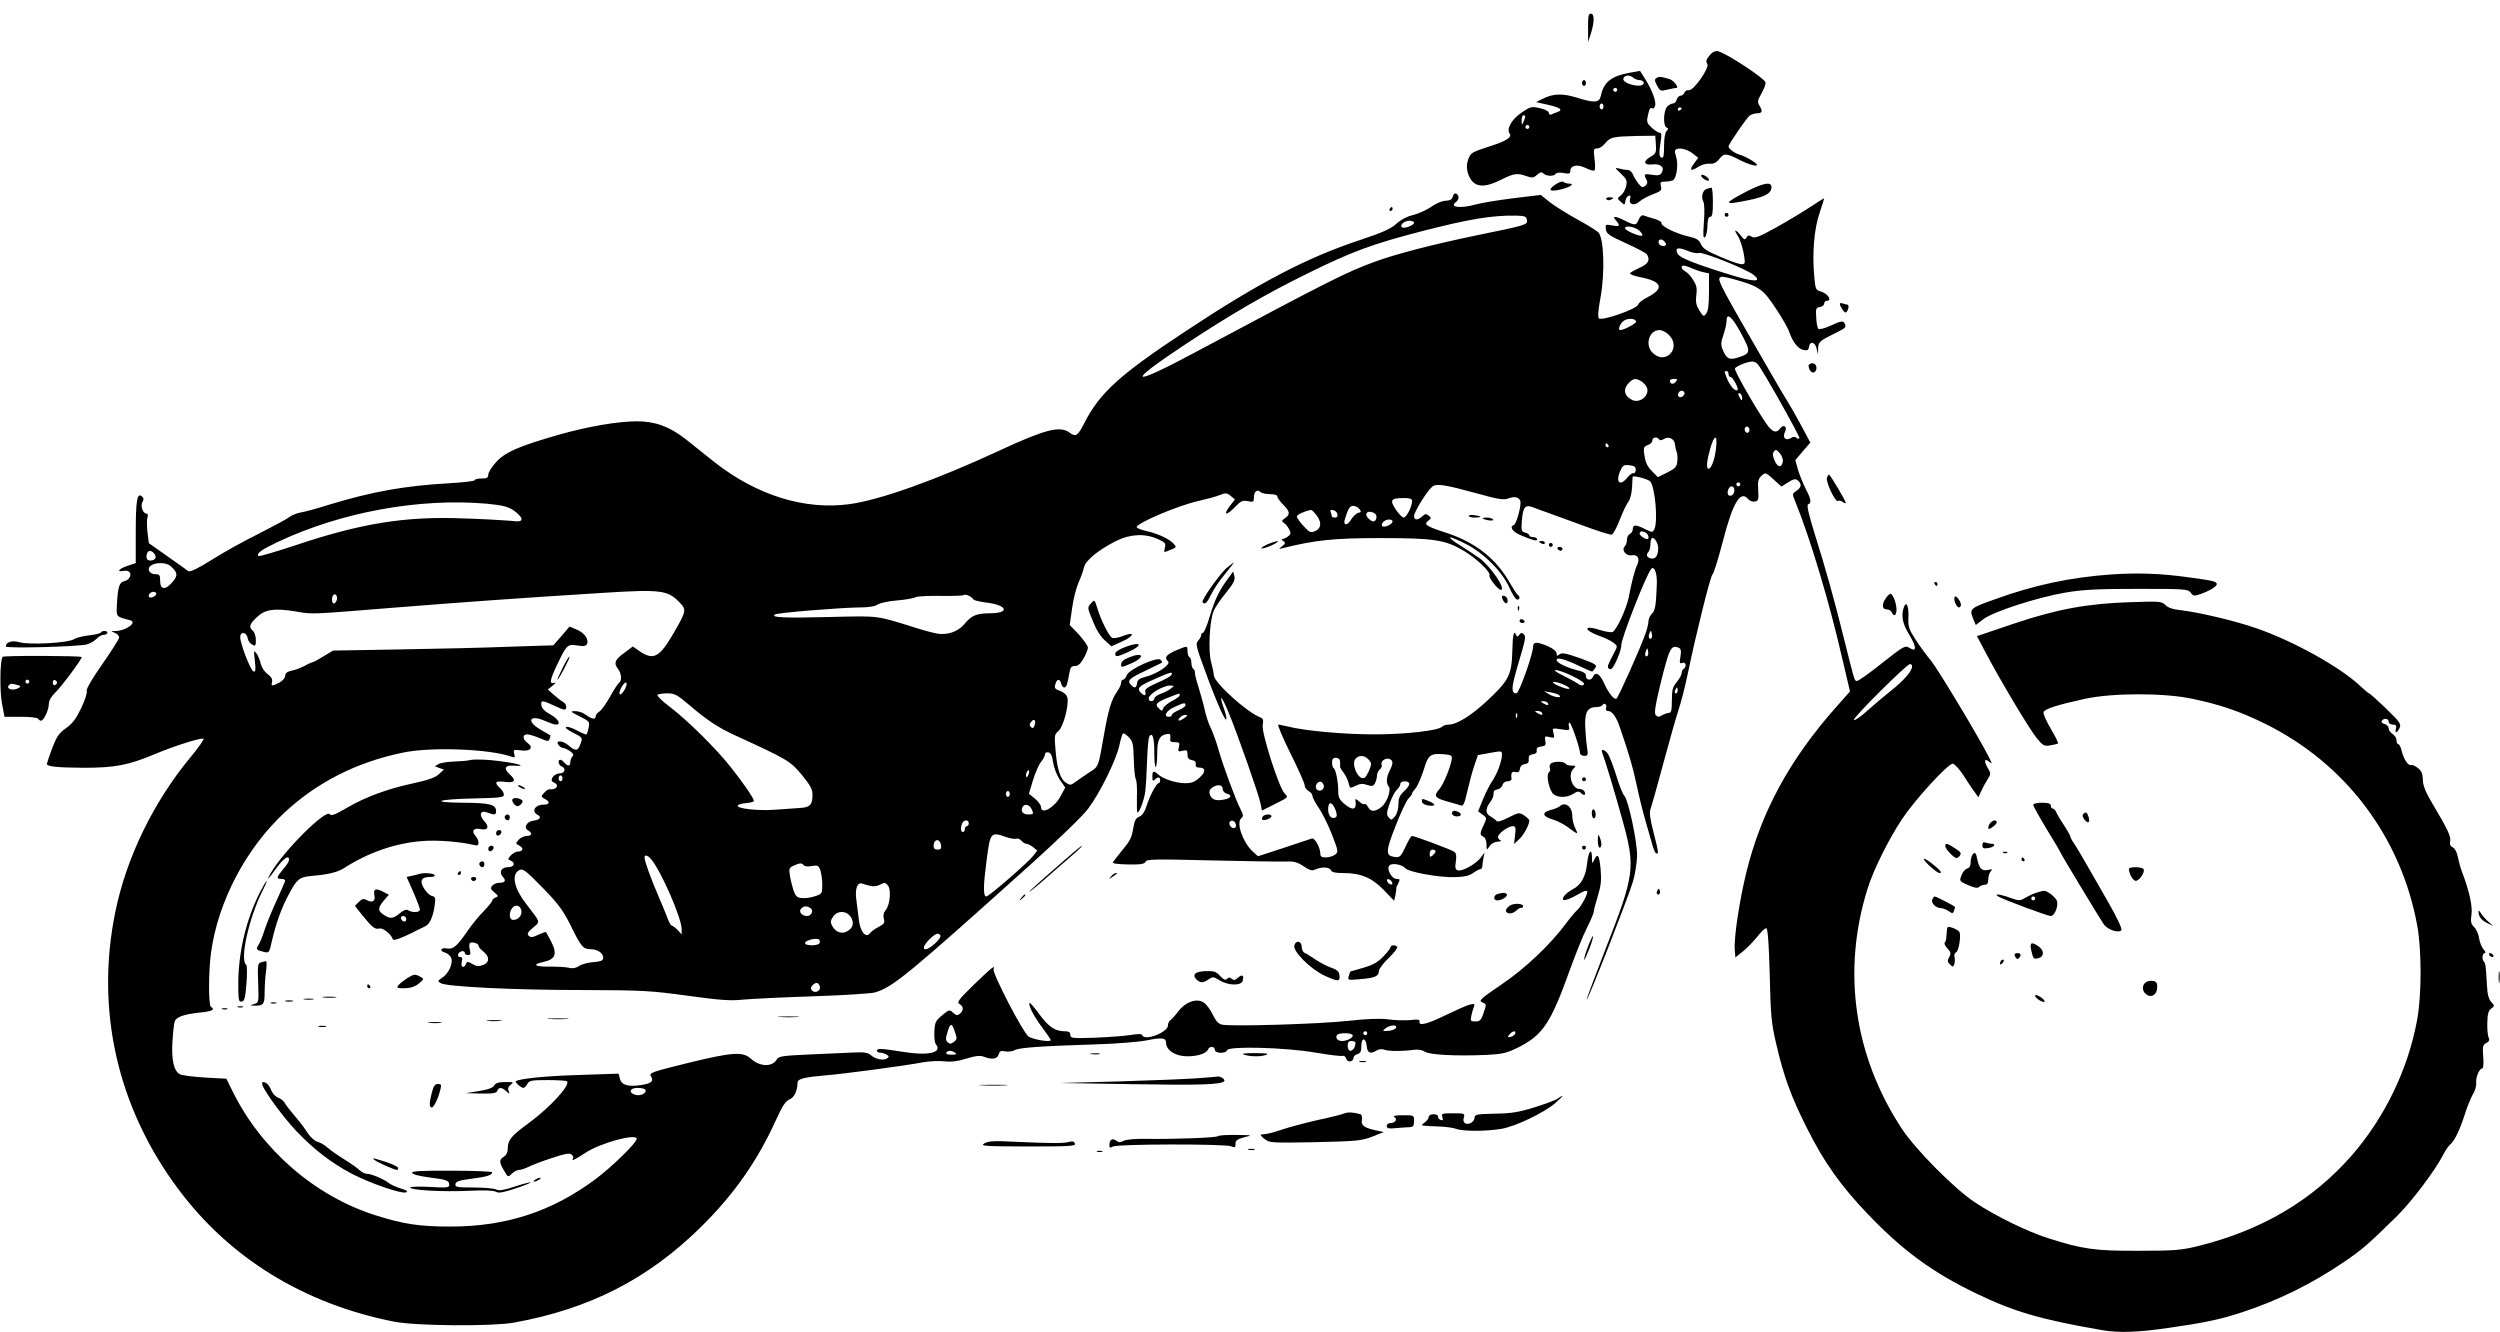 <?xml version="1.0" standalone="no"?>
<!DOCTYPE svg PUBLIC "-//W3C//DTD SVG 20010904//EN"
 "http://www.w3.org/TR/2001/REC-SVG-20010904/DTD/svg10.dtd">
<svg version="1.0" xmlns="http://www.w3.org/2000/svg"
 width="1280pt" height="682pt" viewBox="0 0 1280 682"
 preserveAspectRatio="xMidYMid meet">
<g transform="translate(0,682) scale(0.1,-0.1)"
fill="#000000" stroke="none">
<path d="M8131 6678 l0 -73 15 45 c18 60 18 100 -1 100 -12 0 -15 -14 -14 -72z"/>
<path d="M8751 6534 c-16 -20 -18 -30 -10 -40 15 -18 -70 -140 -94 -136 -10 2
-20 -4 -23 -13 -3 -8 -12 -15 -19 -15 -8 0 -17 -9 -20 -20 -3 -11 -12 -20 -20
-20 -7 0 -21 -7 -29 -16 -19 -19 -22 -100 -3 -107 10 -4 10 -7 0 -18 -8 -7
-13 -39 -13 -77 0 -47 -3 -63 -12 -59 -14 4 -15 21 -5 85 5 31 4 42 -5 42 -7
0 -26 12 -41 26 -24 22 -27 31 -21 57 8 40 13 49 24 42 5 -3 11 3 14 13 7 21
-14 79 -51 138 l-26 41 -51 -9 c-98 -18 -135 -48 -150 -120 -8 -35 -34 -36
-126 -7 -71 22 -120 20 -174 -8 l-31 -16 63 -14 c63 -15 76 -26 45 -37 -10 -3
-24 -9 -30 -12 -7 -3 -13 0 -13 8 0 8 -19 18 -45 24 -43 10 -48 9 -94 -22 -52
-35 -80 -86 -61 -109 13 -16 -18 -37 -90 -60 -101 -33 -107 -36 -119 -61 -15
-34 -14 -69 4 -103 26 -51 76 -54 161 -11 66 33 83 35 130 18 29 -10 36 -9 54
7 16 14 23 16 32 7 15 -15 55 -16 63 -2 4 6 21 8 41 4 27 -5 34 -3 34 10 0 29
34 37 76 17 21 -11 43 -17 47 -14 5 3 5 29 1 59 -6 50 -5 54 14 54 11 0 30 12
42 28 25 30 38 33 165 36 l90 1 3 -45 c3 -41 0 -47 -28 -63 -39 -23 -34 -43 9
-39 42 5 64 -13 50 -40 -9 -16 -17 -18 -50 -13 -41 7 -45 4 -29 -25 7 -13 5
-21 -6 -31 -13 -11 -19 -9 -35 11 -11 14 -24 35 -29 48 -5 12 -17 22 -27 22
-10 0 -29 3 -43 7 -23 6 -23 4 9 -26 29 -27 33 -36 27 -64 -4 -17 -16 -39 -27
-47 -20 -16 -20 -16 0 -34 19 -17 20 -17 23 5 2 12 9 24 17 27 9 3 11 -1 7
-16 -9 -29 22 -38 48 -14 12 11 42 27 68 37 42 16 47 20 42 41 -5 21 -2 24 19
24 14 0 32 3 41 6 20 8 31 85 17 124 -8 25 -7 32 4 37 21 8 59 -4 86 -26 l24
-19 -23 -31 c-25 -34 -15 -40 25 -14 14 9 39 16 55 15 22 -2 35 5 50 23 25 32
36 32 109 -6 71 -35 115 -36 59 -1 -19 12 -46 25 -60 29 -25 6 -60 31 -60 43
0 11 91 144 108 158 9 6 26 12 39 12 26 0 29 11 11 40 -11 17 -9 27 10 60 12
21 22 47 22 57 0 19 -204 153 -245 161 -15 2 -29 -5 -44 -24z m-358 -124 c22
0 32 -19 13 -26 -25 -10 -91 10 -94 28 -4 21 28 29 49 11 8 -7 23 -13 32 -13z
m-113 -50 c0 -5 -4 -10 -10 -10 -5 0 -10 5 -10 10 0 6 5 10 10 10 6 0 10 -4
10 -10z m-70 -85 c0 -8 -4 -15 -10 -15 -5 0 -10 7 -10 15 0 8 5 15 10 15 6 0
10 -7 10 -15z m400 -9 c0 -3 -4 -8 -10 -11 -5 -3 -10 -1 -10 4 0 6 5 11 10 11
6 0 10 -2 10 -4z m-801 -43 c0 -5 -4 -17 -9 -28 -8 -18 -9 -17 -9 8 -1 15 4
27 9 27 6 0 10 -3 9 -7z m21 -53 c0 -5 -4 -10 -10 -10 -5 0 -10 5 -10 10 0 6
5 10 10 10 6 0 10 -4 10 -10z"/>
<path d="M8482 6421 c-12 -7 -11 -14 2 -39 15 -28 18 -30 53 -21 21 5 42 9 46
9 16 0 -14 39 -35 45 -48 14 -53 14 -66 6z"/>
<path d="M8100 6395 c0 -8 5 -15 10 -15 6 0 10 7 10 15 0 8 -4 15 -10 15 -5 0
-10 -7 -10 -15z"/>
<path d="M8710 5921 c0 -6 9 -15 20 -21 13 -7 20 -7 20 -1 0 6 -9 15 -20 21
-13 7 -20 7 -20 1z"/>
<path d="M7962 5874 c-41 -28 -27 -38 33 -23 47 12 70 29 38 29 -11 0 -23 4
-28 9 -6 5 -24 -2 -43 -15z"/>
<path d="M8943 5840 c-124 -65 -122 -72 13 -44 83 17 114 35 114 66 0 29 -41
22 -127 -22z"/>
<path d="M8739 5853 c-21 -5 -31 -41 -18 -65 6 -11 7 -53 3 -106 -5 -68 -4
-84 6 -76 6 7 12 33 12 58 1 31 5 46 15 46 10 0 13 19 13 75 0 41 -3 74 -7 74
-5 -1 -15 -3 -24 -6z"/>
<path d="M7438 5812 c-4 -13 -15 -19 -37 -20 -17 0 -50 -14 -73 -31 -24 -16
-65 -35 -93 -42 -31 -7 -63 -24 -85 -44 -27 -26 -70 -45 -190 -85 -271 -90
-517 -219 -890 -466 -335 -221 -439 -315 -516 -466 -36 -71 -46 -77 -78 -53
-48 37 -127 16 -361 -93 -322 -149 -606 -251 -764 -273 -230 -32 -477 45 -693
215 -49 39 -116 92 -148 118 -82 64 -156 91 -250 91 -103 -1 -251 -27 -400
-69 -204 -59 -272 -88 -319 -139 -23 -25 -41 -54 -41 -65 0 -16 -7 -20 -35
-20 -19 0 -35 -4 -35 -9 0 -4 -57 -11 -127 -15 -230 -13 -394 -42 -618 -110
-60 -19 -126 -37 -146 -40 -21 -4 -48 -15 -60 -25 -13 -10 -84 -48 -157 -85
-73 -36 -181 -96 -239 -133 -72 -45 -110 -63 -119 -57 -6 5 -55 39 -107 76
l-95 67 -7 56 c-3 30 -4 64 0 75 4 11 2 20 -4 20 -19 0 -33 38 -22 59 8 14 7
22 -3 30 -24 20 -31 -23 -31 -188 l0 -154 -42 -14 c-46 -16 -59 -33 -19 -26
44 9 45 -42 1 -53 -25 -6 -32 -31 -37 -129 -2 -53 -4 -52 69 -71 38 -10 -22
-53 -74 -55 -27 0 -27 -1 -5 -9 12 -5 22 -16 22 -24 0 -7 -39 -69 -86 -136
-53 -76 -83 -128 -80 -137 4 -9 -9 -48 -28 -88 -27 -56 -45 -80 -78 -103 -36
-25 -47 -42 -71 -103 -15 -41 -27 -77 -27 -80 0 -14 53 -19 188 -20 161 0 229
13 365 70 100 42 233 84 249 79 5 -2 -26 -46 -69 -98 -189 -229 -327 -514
-383 -791 -102 -501 11 -999 322 -1416 264 -355 645 -589 1106 -680 112 -22
498 -25 612 -5 389 70 690 224 961 492 169 167 289 339 385 552 30 66 46 90
66 99 25 10 40 42 42 89 1 16 41 26 141 34 83 6 414 50 500 67 33 6 83 8 110
5 35 -4 69 0 113 14 46 14 69 17 88 10 42 -17 71 -12 77 11 5 17 11 21 34 16
15 -3 37 0 48 6 21 13 132 21 420 30 99 3 213 12 254 20 80 16 101 14 101 -12
1 -34 37 -62 88 -68 55 -6 117 10 126 32 7 20 36 19 36 0 0 -19 56 -21 63 -2
7 22 299 14 450 -12 71 -12 135 -20 142 -17 7 2 15 -4 18 -15 6 -21 37 -16 37
6 0 7 9 15 20 18 15 4 20 14 20 42 0 46 24 43 28 -3 3 -34 19 -40 51 -20 10 6
26 8 37 4 21 -9 99 -9 153 -1 22 3 43 -1 57 -10 26 -16 159 -23 319 -16 77 4
99 9 158 38 126 63 167 124 265 398 28 77 66 173 86 212 20 40 36 78 36 84 0
7 9 43 21 82 17 56 19 84 14 138 -7 73 -15 83 -33 46 -10 -21 -11 -20 -11 11
-1 55 -18 35 -25 -29 -7 -67 -31 -111 -75 -133 -32 -17 -56 -44 -47 -53 6 -6
40 7 76 28 29 17 41 21 46 16 8 -7 -31 -81 -52 -98 -9 -8 -34 -37 -55 -66 -83
-111 -209 -231 -332 -314 -107 -73 -118 -83 -98 -91 18 -6 21 -13 15 -30 -19
-61 -24 -68 -50 -68 -24 0 -26 3 -21 28 3 15 9 36 13 46 6 17 4 18 -22 12 -16
-4 -69 -28 -119 -52 -96 -47 -142 -59 -137 -35 2 11 -8 13 -50 8 -29 -2 -80
-1 -112 4 -40 5 -105 3 -195 -7 -149 -17 -612 -31 -655 -20 -18 4 -32 20 -47
52 -12 25 -33 53 -46 61 -36 24 -94 3 -130 -45 -15 -20 -34 -41 -40 -45 -7 -4
-13 -16 -13 -27 0 -36 -121 -82 -132 -50 -2 7 -22 7 -58 1 -30 -5 -112 -11
-182 -14 -119 -4 -128 -3 -128 15 0 13 -8 18 -30 18 -48 0 -82 23 -130 89 -24
33 -46 58 -48 56 -10 -9 23 -72 65 -127 23 -31 43 -60 43 -63 0 -13 -89 2
-114 18 -27 18 -186 324 -179 345 9 23 -6 12 -99 -78 -81 -79 -91 -92 -75
-101 21 -12 22 -32 2 -49 -13 -10 -19 -10 -35 5 -18 17 -21 16 -56 -13 -34
-28 -38 -37 -40 -84 -2 -29 2 -58 8 -65 35 -43 -40 -60 -172 -38 -112 18 -130
18 -130 5 0 -5 8 -10 18 -10 9 0 24 -5 32 -10 13 -9 13 -11 0 -20 -18 -11 -59
-3 -83 19 -14 12 -35 15 -90 12 -40 -2 -141 -6 -225 -10 -132 -6 -155 -9 -164
-24 -23 -41 -86 -40 -133 2 -41 38 -96 34 -317 -20 -195 -48 -206 -52 -195
-70 16 -25 2 -37 -55 -45 -65 -9 -96 1 -104 33 l-7 26 -206 -7 c-171 -5 -302
-19 -320 -32 -6 -5 27 -34 38 -34 6 0 15 9 21 20 10 18 21 20 104 20 51 0 96
-3 99 -6 19 -19 -86 -133 -193 -212 -92 -67 -109 -88 -110 -129 0 -22 -7 -37
-20 -45 -25 -16 -25 -28 1 -72 20 -34 20 -35 40 -15 10 10 27 19 36 19 10 0
31 7 47 15 16 8 69 29 119 45 68 23 93 28 103 19 8 -6 11 -15 8 -20 -10 -16 6
-9 61 27 77 52 265 103 265 73 0 -19 -123 -140 -208 -204 -223 -167 -459 -245
-746 -245 -156 0 -239 12 -381 57 -312 98 -588 337 -736 639 l-30 61 -110 6
c-60 4 -118 11 -128 17 -31 16 -44 74 -38 169 3 47 8 94 12 103 9 22 51 36
131 44 61 6 77 15 54 29 -13 8 -13 183 1 281 36 259 178 529 374 712 167 156
369 259 605 308 148 32 456 19 564 -22 11 -4 13 0 9 17 -6 21 -4 22 35 17 48
-7 66 15 32 39 -25 18 -26 43 -1 43 11 0 40 -9 64 -19 41 -18 46 -18 51 -4 4
9 5 17 4 18 -2 1 -24 14 -50 29 -76 44 -57 80 22 45 23 -10 48 -19 56 -19 29
0 13 29 -28 52 -28 15 -44 31 -46 46 -4 28 4 28 70 -3 48 -22 53 -23 57 -8 2
10 -5 22 -14 28 -10 5 -32 22 -49 37 l-31 28 25 20 c15 12 18 18 8 14 -27 -9
-23 15 16 96 48 100 52 103 103 95 33 -5 44 -3 49 9 9 24 -15 57 -54 73 l-36
15 -41 -48 -42 -48 -219 -7 c-120 -5 -374 -11 -564 -14 l-345 -6 -48 -29 c-27
-17 -51 -30 -55 -30 -4 0 -23 -8 -42 -19 -19 -10 -50 -22 -68 -25 -22 -5 -32
-13 -32 -27 0 -10 -13 -25 -30 -34 -38 -20 -43 -19 -37 4 3 13 -4 26 -23 40
-16 11 -31 35 -35 53 -4 18 -14 42 -22 53 -14 18 -14 14 -8 -39 5 -46 4 -57
-7 -54 -15 5 -68 142 -68 176 0 31 34 26 38 -6 2 -12 12 -27 23 -32 17 -10 19
-7 19 23 0 19 -7 40 -15 47 -22 19 -19 33 19 69 42 41 89 48 196 31 96 -16 61
-17 510 19 392 31 628 48 1075 76 287 18 324 13 383 -48 38 -39 37 -45 -30
-160 -71 -123 -102 -139 -172 -92 l-36 25 -44 -33 c-48 -34 -55 -52 -31 -83
17 -22 20 -60 5 -69 -5 -3 -26 -35 -46 -71 -20 -36 -45 -71 -55 -77 -11 -7
-19 -17 -19 -24 0 -19 -21 -15 -50 7 -14 11 -38 19 -55 19 -28 0 -26 -2 23
-27 50 -25 52 -28 46 -57 -3 -16 -8 -32 -11 -35 -2 -2 -23 6 -47 19 -23 13
-49 22 -57 19 -8 -3 5 -14 34 -29 51 -25 52 -26 37 -63 -12 -32 -24 -33 -61
-1 -31 26 -70 25 -48 -1 6 -8 17 -14 23 -14 6 0 22 -7 35 -16 16 -12 20 -19
12 -27 -6 -6 -11 -19 -11 -29 0 -22 -13 -23 -30 -3 -7 8 -16 15 -21 15 -15 0
-10 -27 6 -34 25 -9 18 -36 -10 -36 -30 0 -55 -37 -30 -46 31 -12 16 -39 -21
-35 -6 1 -19 -8 -28 -18 -17 -19 -17 -20 3 -31 30 -16 26 -30 -9 -30 -40 0
-60 -34 -29 -51 24 -12 15 -26 -20 -31 -34 -4 -52 -36 -28 -49 24 -14 21 -29
-6 -29 -13 0 -32 -9 -41 -19 -17 -19 -17 -20 3 -31 24 -12 19 -30 -8 -30 -10
0 -26 -9 -36 -20 -16 -18 -16 -20 -1 -26 27 -11 19 -34 -13 -34 -35 0 -48 -26
-26 -50 18 -19 11 -30 -20 -30 -13 0 -28 -7 -35 -15 -10 -12 -8 -18 11 -34 22
-18 22 -20 7 -26 -10 -4 -18 -11 -18 -16 0 -5 -19 -29 -42 -53 -24 -23 -61
-69 -83 -101 -57 -82 -75 -97 -107 -91 -31 6 -40 -13 -10 -21 10 -2 23 -13 30
-23 15 -25 -8 -83 -44 -106 -24 -16 -24 -18 -7 -28 31 -18 374 -35 723 -35
311 -1 350 -3 540 -29 167 -23 220 -27 285 -20 44 4 206 12 360 17 154 5 296
14 316 20 93 29 164 87 807 665 135 122 254 237 283 275 62 83 143 248 160
324 7 32 15 60 19 62 4 2 17 -7 30 -20 20 -21 23 -36 25 -113 1 -50 6 -96 11
-103 4 -8 7 -49 5 -91 -1 -43 0 -78 3 -78 10 0 35 66 40 110 3 25 7 95 9 155
2 61 7 116 11 123 16 27 26 -3 26 -80 0 -45 3 -78 8 -74 4 4 7 36 7 71 0 68
12 90 50 97 16 2 19 -2 17 -19 -3 -19 1 -23 23 -23 24 0 26 -3 21 -25 -6 -23
-4 -25 19 -19 22 5 25 3 25 -19 0 -19 6 -26 23 -29 15 -2 21 -9 19 -20 -2 -12
4 -18 17 -18 35 0 36 -22 2 -52 -24 -22 -41 -28 -74 -28 -48 1 -110 21 -136
44 -25 22 -31 20 -31 -11 0 -21 3 -24 12 -15 16 16 28 15 28 -3 0 -8 -4 -15
-8 -15 -11 0 -46 -66 -62 -118 -9 -29 -22 -47 -36 -53 -16 -6 -25 -19 -29 -46
-11 -63 -15 -73 -59 -126 -23 -29 -45 -56 -48 -62 -4 -6 25 -10 77 -11 66 -1
85 2 90 14 5 13 45 14 323 7 174 -4 346 -7 382 -6 56 2 71 -2 104 -24 31 -21
44 -25 60 -17 32 15 73 13 80 -3 4 -11 21 -15 64 -15 90 0 148 -25 208 -88
l52 -54 7 31 c3 17 5 32 4 33 -1 2 3 13 10 25 10 20 9 23 -8 23 -27 0 -55 54
-36 70 15 13 65 3 80 -15 16 -20 172 -48 250 -46 52 1 77 7 97 21 15 11 32 20
38 20 5 0 10 8 10 18 0 9 3 28 6 42 l5 25 -21 -28 c-27 -33 -96 -71 -117 -63
-12 5 -14 15 -9 45 4 26 2 42 -7 49 -11 10 -204 82 -218 82 -4 0 -19 -25 -33
-56 -23 -49 -30 -55 -53 -52 -50 6 -50 26 2 158 26 67 56 131 66 141 11 11 19
22 19 26 0 4 8 16 18 27 10 12 28 54 41 93 24 80 34 87 107 81 33 -3 39 -6 37
-24 -4 -36 -42 -130 -63 -154 -31 -35 -25 -45 38 -63 31 -9 64 -18 72 -21 12
-5 19 11 33 74 10 43 26 103 36 132 l18 52 61 11 c61 11 62 11 62 -10 0 -32
-26 -101 -51 -136 -11 -16 -32 -57 -46 -91 l-25 -62 23 -17 c22 -16 22 -18 6
-52 -21 -43 -21 -53 -2 -61 9 -3 15 -19 16 -38 0 -33 0 -33 16 -10 9 13 26 22
42 23 14 0 20 3 14 6 -7 2 -13 11 -13 18 0 17 52 55 75 55 15 0 17 -7 12 -46
l-5 -45 25 23 c24 21 53 75 53 97 0 5 -12 16 -26 26 -25 16 -28 16 -81 -11
-35 -18 -57 -24 -61 -17 -4 5 -17 15 -29 22 -28 14 -29 40 -4 73 11 13 19 33
18 44 -1 13 5 20 19 22 12 2 24 12 27 23 3 11 14 19 27 19 11 0 20 6 19 13 -4
30 2 39 20 34 15 -3 21 1 23 17 2 13 11 22 25 24 16 2 22 9 20 25 -1 16 4 23
21 25 15 2 22 9 20 20 -2 12 5 18 23 20 22 3 25 7 21 29 -4 24 -3 25 22 19 25
-6 26 -5 20 20 -7 27 -7 27 39 20 42 -7 45 -6 40 14 -3 11 -1 20 3 20 9 0 54
-133 54 -157 0 -7 10 -13 21 -13 20 0 21 3 14 48 -4 26 -8 76 -9 111 -1 69 14
91 61 91 12 0 25 5 28 10 9 15 25 2 18 -15 -3 -9 1 -15 9 -15 22 0 43 -29 62
-85 46 -133 66 -201 86 -296 12 -57 33 -142 47 -189 14 -47 29 -102 35 -122 6
-21 14 -38 19 -38 12 0 12 2 -15 109 -17 65 -22 101 -16 117 5 12 34 116 65
231 31 114 66 240 79 278 13 39 36 128 50 198 41 197 114 490 124 496 6 3 29
78 52 166 52 202 91 267 130 220 7 -9 23 -15 34 -13 19 3 21 9 18 58 -3 46 0
59 17 74 20 18 21 18 61 -18 l41 -37 35 22 c28 17 37 19 49 9 21 -18 19 -35
-7 -53 -22 -14 -22 -17 -9 -48 80 -196 178 -524 246 -822 l37 -157 -69 -78
c-240 -270 -387 -540 -463 -854 -34 -140 -63 -330 -58 -389 l3 -41 39 31 c21
17 54 51 74 76 19 25 40 44 46 42 7 -2 13 -82 17 -238 5 -208 8 -247 33 -353
39 -168 76 -270 157 -431 87 -174 173 -296 313 -442 179 -187 331 -298 551
-404 196 -95 334 -135 646 -189 85 -15 184 -12 341 11 187 27 264 43 377 80
186 61 358 146 521 257 96 65 124 90 274 237 76 76 194 232 236 314 10 21 26
43 35 51 22 19 48 71 75 155 12 39 31 84 41 102 11 17 19 44 17 60 -2 30 17
73 32 73 5 0 7 27 4 60 -4 52 -2 61 16 70 15 8 18 15 12 28 -5 9 -8 44 -7 76
1 44 6 62 20 72 18 13 18 14 0 34 -13 15 -20 40 -22 88 -5 93 -7 109 -15 118
-12 12 -9 44 4 44 6 0 4 8 -6 19 -9 10 -20 36 -23 57 -3 22 -15 48 -26 58 -16
16 -18 27 -13 64 6 44 -12 123 -50 222 -7 19 -16 52 -20 73 -4 22 -14 42 -25
48 -13 6 -18 17 -14 32 5 24 -13 61 -89 189 -37 62 -50 94 -51 125 -1 32 -7
47 -26 61 -13 11 -29 17 -35 15 -15 -5 -39 34 -48 75 -4 17 -12 32 -17 32 -5
0 -9 9 -9 20 0 11 -9 25 -20 32 -11 7 -20 20 -20 29 0 9 -9 19 -21 22 -12 3
-18 10 -14 16 9 16 35 13 35 -4 0 -9 9 -15 21 -15 16 0 20 -5 16 -20 -7 -27 6
-25 19 3 9 20 2 30 -70 100 -44 42 -83 77 -86 77 -3 0 -25 18 -48 40 -104 97
-341 228 -528 293 -109 38 -291 81 -389 93 -40 4 -66 13 -79 27 -18 18 -29 19
-175 14 -223 -7 -377 -35 -603 -111 l-186 -63 47 -89 c79 -149 221 -386 259
-433 32 -39 38 -43 70 -37 19 3 37 7 39 10 3 2 -14 36 -37 75 -23 39 -40 77
-37 85 7 17 70 37 212 68 142 31 406 31 551 0 146 -31 244 -65 372 -128 413
-204 697 -582 779 -1037 22 -125 22 -352 -1 -477 -46 -254 -166 -502 -336
-697 -203 -231 -462 -383 -790 -464 -83 -20 -120 -23 -300 -23 -223 -1 -287 8
-465 65 -107 34 -270 114 -375 184 -104 69 -303 270 -372 375 -246 373 -308
810 -176 1230 30 97 109 255 177 357 68 102 235 283 259 283 10 -1 35 -29 57
-63 21 -34 47 -72 57 -85 l17 -24 16 34 c8 18 23 45 33 60 16 26 16 29 -2 58
-20 35 -15 50 10 29 15 -13 15 -11 -1 21 -52 104 -264 456 -298 497 -22 26
-58 75 -79 108 -34 52 -39 67 -37 111 3 57 -10 90 -22 58 -17 -43 -9 -87 27
-145 38 -63 38 -90 0 -66 -21 14 -28 10 -141 -79 -65 -52 -123 -93 -129 -91
-12 4 -11 2 -61 202 -51 207 -100 382 -153 549 -33 107 -43 151 -34 154 18 6
15 27 -13 79 -13 27 -31 70 -39 97 l-14 50 38 45 39 45 -46 86 c-25 47 -60
108 -77 135 -17 28 -36 59 -42 70 -6 11 -53 92 -104 180 -169 292 -202 354
-197 369 5 13 16 12 79 -5 125 -35 146 -50 210 -148 32 -48 63 -102 69 -121
18 -52 46 -87 73 -92 20 -4 26 0 28 16 5 32 32 25 39 -9 l7 -30 1 32 c1 33 7
38 99 83 44 22 47 27 34 48 -7 10 -21 7 -66 -14 -32 -15 -61 -22 -66 -18 -5 5
-10 32 -11 59 -3 45 -1 50 19 53 12 2 22 10 22 18 0 8 6 14 14 14 27 0 5 36
-27 46 -31 9 -32 11 -38 79 -11 115 -1 242 27 324 13 40 24 74 24 76 0 1 -35
-20 -78 -49 -43 -28 -122 -75 -176 -105 -82 -45 -101 -52 -117 -43 -14 9 -20
8 -27 -4 -8 -14 -12 -12 -29 10 -27 33 -39 34 -17 1 16 -24 33 -83 37 -130 3
-28 -20 -24 -125 20 -68 29 -90 43 -99 65 -10 22 -23 30 -63 39 -66 15 -142
53 -139 68 2 7 -15 17 -38 23 -22 6 -47 14 -54 17 -9 3 -18 -5 -25 -21 -12
-31 -19 -32 -70 -6 -50 25 -69 26 -47 2 25 -28 21 -34 -19 -26 -34 6 -35 5
-32 -20 3 -23 16 -32 102 -71 55 -25 103 -50 108 -57 18 -29 8 -49 -37 -69
-24 -11 -47 -23 -49 -28 -3 -5 20 -14 52 -20 76 -15 106 -35 91 -62 -5 -11
-30 -29 -54 -41 -24 -12 -46 -29 -48 -38 -6 -22 -186 -85 -201 -70 -6 6 -3 45
9 109 23 127 17 304 -12 332 -10 9 -61 41 -113 69 -52 29 -114 68 -138 87
l-43 35 -142 -17 c-78 -10 -164 -24 -192 -32 -78 -22 -138 -14 -100 13 10 7
15 20 12 29 -9 21 -24 19 -29 -3z m380 -118 c4 -25 0 -26 -258 -79 -214 -44
-415 -96 -518 -134 -150 -55 -228 -94 -921 -464 -340 -182 -362 -165 -52 40
230 152 412 258 626 363 224 111 333 151 580 215 244 63 363 83 485 81 48 -1
55 -4 58 -22z m-578 -14 c0 -13 -48 -32 -61 -24 -16 10 11 34 37 34 13 0 24
-5 24 -10z m1151 -39 c13 -11 21 -23 17 -27 -9 -8 -88 25 -88 38 0 15 48 8 71
-11z m139 -72 c0 -12 -27 -11 -35 1 -11 17 5 32 21 19 8 -6 14 -15 14 -20z
m115 -35 c21 -8 44 -13 53 -9 19 7 242 -82 280 -112 48 -39 2 -38 -125 2 -175
54 -252 85 -263 105 -17 32 1 37 55 14z m18 -88 c18 -8 44 -17 60 -20 l27 -6
0 -93 c0 -64 -4 -99 -14 -112 -13 -18 -15 -17 -35 15 -17 28 -20 44 -16 78 5
33 2 50 -15 77 -12 20 -30 40 -41 45 -21 12 -26 30 -8 30 6 0 25 -6 42 -14z
m251 -332 c51 -96 51 -103 -14 -124 -45 -15 -60 -8 -80 40 -10 24 -9 38 4 76
9 26 16 58 16 71 0 46 29 21 74 -63z m-537 60 c3 -9 -62 -44 -82 -44 -11 0 -4
25 12 42 18 20 64 21 70 2z m168 -69 c65 -65 -15 -156 -82 -93 -43 40 -21 118
34 118 13 0 35 -11 48 -25z m455 -150 c28 -34 217 -371 213 -378 -3 -5 -10 -4
-15 1 -7 7 -17 7 -29 -1 -26 -16 -45 3 -30 31 14 27 -7 42 -24 19 -20 -28 -42
-20 -73 26 -58 85 -163 269 -159 280 3 11 61 35 88 36 9 1 22 -6 29 -14z
m-150 -50 c0 -8 4 -15 10 -15 12 0 44 -60 36 -67 -10 -10 -37 19 -52 55 -17
41 -17 42 -4 42 6 0 10 -7 10 -15z m-450 -35 c11 -6 24 -19 30 -30 22 -41 -33
-89 -75 -67 -40 20 -46 56 -15 87 23 23 33 24 60 10z m180 -5 c-12 -15 -30
-12 -30 6 0 5 10 9 21 9 18 0 19 -2 9 -15z m44 -54 c3 -5 -1 -14 -8 -20 -16
-13 -32 2 -21 19 8 12 22 13 29 1z m296 -29 c0 -15 -2 -15 -10 -2 -13 20 -13
33 0 25 6 -3 10 -14 10 -23z m35 -172 c-5 -8 -11 -8 -17 -2 -6 6 -7 16 -3 22
5 8 11 8 17 2 6 -6 7 -16 3 -22z m-460 -40 c4 -6 13 -5 25 3 25 15 54 -1 56
-29 1 -11 4 -26 8 -36 4 -9 6 -31 4 -50 -3 -28 -10 -36 -51 -57 l-49 -24 -30
31 c-22 21 -33 44 -38 77 -7 43 -5 47 16 56 13 4 24 15 24 24 0 17 25 21 35 5z
m291 -45 c-6 -57 -24 -105 -38 -105 -13 0 -10 38 8 102 21 75 39 77 30 3z
m-551 15 c3 -5 1 -10 -4 -10 -6 0 -11 5 -11 10 0 6 2 10 4 10 3 0 8 -4 11 -10z
m893 -83 c-5 -34 -27 -31 -42 5 -11 25 -11 36 -3 47 9 11 14 9 30 -10 10 -12
17 -31 15 -42z m-753 -42 c0 -11 -5 -19 -12 -18 -6 2 -21 -9 -31 -22 -36 -46
-61 -26 -38 30 14 33 19 36 48 33 25 -2 33 -8 33 -23z m73 -59 c26 -25 42
-208 22 -246 -9 -17 -11 -17 -47 1 -47 24 -63 24 -63 0 0 -10 -7 -21 -15 -25
-8 -3 -15 -16 -15 -29 0 -13 -5 -28 -11 -34 -19 -19 6 -51 36 -46 30 6 43 -18
27 -50 -12 -26 -30 -94 -42 -161 -11 -60 -64 -174 -84 -182 -8 -3 -38 2 -66
11 -83 27 -84 -1 -1 -31 27 -9 59 -25 71 -34 22 -17 23 -18 5 -51 -33 -63 -36
-70 -30 -80 4 -5 10 -7 15 -4 16 10 53 99 51 121 -3 29 130 368 154 392 15 16
30 -24 28 -76 -4 -112 -8 -137 -25 -154 -10 -10 -18 -28 -18 -40 0 -13 -9 -48
-21 -78 -30 -80 -130 -303 -141 -315 -11 -13 -42 24 -68 83 -19 42 -43 55 -54
27 -8 -21 -36 -19 -36 4 0 14 -12 22 -47 30 -57 15 -103 38 -103 52 0 16 44 4
118 -32 35 -17 64 -29 66 -27 1 1 7 10 14 19 11 14 1 20 -78 49 -73 26 -94 29
-105 20 -12 -10 -15 -9 -15 4 0 10 -17 25 -42 36 -54 24 -78 25 -78 3 0 -40
-72 -243 -86 -243 -27 0 -26 29 1 122 48 163 49 168 36 181 -9 9 -14 8 -22 -3
-8 -11 -12 -12 -16 -2 -12 30 -18 5 -20 -84 -3 -119 -18 -149 -130 -253 -80
-75 -155 -121 -196 -121 -13 0 -28 -5 -34 -11 -20 -20 -188 -39 -348 -39 -152
0 -354 18 -440 40 -22 5 -45 10 -50 10 -6 0 22 -66 62 -147 40 -80 73 -154 73
-164 0 -10 9 -23 20 -29 11 -6 20 -17 20 -26 0 -8 15 -36 33 -62 18 -26 48
-87 67 -136 33 -85 33 -89 15 -102 -10 -8 -31 -14 -47 -14 -22 0 -28 5 -28 20
0 30 -29 82 -43 77 -7 -2 -71 -24 -144 -48 l-132 -43 -27 24 c-51 48 -86 148
-59 170 12 10 12 17 -4 48 -27 53 -90 225 -113 306 -10 37 -28 85 -38 107 -11
21 -25 62 -31 91 -6 29 -21 82 -32 118 -12 36 -20 70 -19 77 1 6 -2 14 -8 18
-5 3 -10 17 -10 30 0 13 -4 27 -10 30 -5 3 -10 17 -10 31 0 29 1 29 -61 3 -49
-22 -59 -35 -38 -56 15 -15 -58 -64 -115 -78 -31 -8 -42 -15 -44 -32 -4 -26
-12 -29 -30 -11 -23 23 -12 34 71 73 45 22 84 41 86 42 3 2 0 8 -7 15 -17 17
-161 -48 -173 -79 -5 -13 -13 -23 -19 -23 -5 0 -10 -7 -10 -16 0 -9 -9 -29
-20 -44 -30 -43 -45 -92 -69 -230 -29 -163 -24 -153 -79 -188 -26 -17 -57 -39
-69 -48 -21 -15 -25 -15 -46 -1 -29 19 -45 71 -53 170 -6 71 -5 78 15 94 25
20 55 134 46 171 -3 14 -18 27 -35 34 -31 10 -34 16 -24 42 8 22 21 20 27 -4
3 -11 10 -20 15 -20 12 0 17 15 27 73 5 30 10 37 29 37 16 0 29 12 44 39 12
21 22 46 22 55 0 9 -21 39 -46 67 l-47 49 12 85 c6 46 21 105 33 132 12 26 24
61 28 78 7 35 73 89 164 135 72 36 148 40 214 10 38 -17 42 -22 36 -45 -6 -25
-6 -25 22 -13 39 16 39 15 24 33 -20 24 -83 54 -140 66 -27 6 -50 15 -50 20 0
21 212 111 316 134 43 10 93 23 111 31 28 11 35 11 54 -5 l22 -18 -28 -36
c-35 -47 -14 -48 29 -2 29 30 38 34 65 29 28 -6 31 -4 31 19 0 30 17 44 33 28
6 -6 28 -11 49 -11 24 0 38 -5 38 -12 0 -7 14 -26 30 -42 35 -35 37 -50 9 -69
-17 -12 -18 -17 -6 -24 8 -4 20 -19 27 -32 11 -21 10 -26 -6 -38 -10 -7 -23
-13 -28 -13 -6 0 -4 -5 4 -10 13 -9 12 -13 -5 -26 -20 -16 -19 -16 5 -10 165
41 259 51 500 51 273 0 331 -9 426 -66 66 -40 137 -108 130 -125 -5 -12 44
-74 58 -74 30 0 -52 121 -110 163 -22 15 -65 44 -97 64 -32 19 -56 38 -53 41
4 3 40 -12 81 -33 93 -47 189 -144 225 -228 14 -31 31 -57 38 -57 14 0 16 16
3 24 -5 3 -22 30 -39 59 -71 126 -176 209 -324 258 -106 34 -121 44 -95 63 15
12 16 15 2 26 -13 10 -19 10 -33 -4 -24 -21 -42 -20 -42 2 0 21 67 129 93 150
21 18 63 11 232 -35 107 -30 134 -34 158 -25 32 12 53 7 61 -13 7 -19 -20
-119 -33 -123 -24 -8 -8 -34 32 -51 66 -28 87 -34 87 -22 0 6 -9 11 -20 11
-11 0 -20 4 -20 9 0 5 -10 11 -21 14 -20 5 -21 11 -17 62 6 71 17 84 61 66 17
-7 52 -19 77 -28 25 -9 105 -38 178 -65 73 -27 138 -48 145 -45 7 3 26 38 41
78 16 41 36 82 44 91 8 10 16 42 18 70 1 29 3 55 3 57 2 8 77 -11 89 -23z
m462 -16 c0 -5 -4 -10 -10 -10 -5 0 -10 5 -10 10 0 6 5 10 10 10 6 0 10 -4 10
-10z m-30 -29 c0 -22 -15 -35 -29 -27 -13 9 -1 46 15 46 8 0 14 -9 14 -19z
m-1650 -56 c0 -28 -29 -85 -43 -85 -7 0 -26 19 -41 42 -32 48 -25 58 42 58 31
0 42 -4 42 -15z m-4737 -14 c80 -8 106 -14 138 -35 21 -15 39 -34 39 -42 0
-14 -9 -16 -62 -10 -35 3 -144 9 -243 12 -293 11 -519 -26 -853 -138 -100 -33
-185 -58 -188 -55 -13 13 13 32 100 73 325 153 724 225 1069 195z m4467 -27
c11 -13 10 -16 -6 -20 -11 -3 -27 -19 -37 -35 -19 -33 -42 -30 -31 4 17 55 25
67 43 67 10 0 24 -7 31 -16z m-221 -30 c29 -37 27 -68 -5 -83 -24 -10 -29 -8
-60 26 -19 20 -34 42 -34 49 0 9 42 28 72 33 4 1 16 -11 27 -25z m109 3 c2
-10 -3 -17 -12 -17 -9 0 -16 2 -16 4 0 2 -3 12 -6 21 -5 13 -2 16 12 13 10 -2
20 -11 22 -21z m191 4 c15 -9 9 -41 -8 -41 -5 0 -17 7 -25 16 -26 26 0 46 33
25z m91 -41 c0 -13 -38 -32 -51 -25 -14 10 9 35 32 35 11 0 19 -4 19 -10z
m1294 -56 c15 -6 23 -34 10 -34 -15 0 -44 22 -39 31 7 11 9 11 29 3z m66 -80
c0 -35 -11 -54 -30 -54 -24 0 -36 18 -21 33 6 6 11 23 11 37 0 15 3 30 7 34
11 10 33 -24 33 -50z m-7700 -29 c15 -18 5 -35 -21 -35 -12 0 -19 7 -19 18 0
33 20 42 40 17z m83 -63 c37 -33 39 -48 11 -81 -36 -43 -64 -42 -64 4 0 31 -3
35 -25 35 -30 0 -45 28 -23 44 25 18 80 17 101 -2z m-73 -142 c0 -12 -28 -25
-36 -17 -9 9 6 27 22 27 8 0 14 -5 14 -10z m924 -33 c-3 -9 -10 -17 -15 -17
-11 0 -12 34 -2 44 11 11 24 -9 17 -27z m3260 4 c3 -5 33 -12 65 -16 110 -13
124 -55 18 -55 -70 -1 -93 -11 -131 -57 -31 -37 -86 -56 -137 -47 -19 3 -68
16 -109 29 -207 65 -185 62 -440 56 -233 -6 -307 -3 -282 13 14 9 336 35 435
36 43 0 76 5 91 15 12 8 58 18 102 21 43 4 84 11 91 16 6 5 64 8 128 7 64 -1
119 1 122 5 6 6 39 -9 47 -23z m3472 -198 c-11 -11 -19 6 -11 24 8 17 8 17 12
0 3 -10 2 -21 -1 -24z m138 -49 c12 -5 15 -15 10 -45 -6 -34 -4 -38 10 -33 18
7 23 -20 6 -31 -5 -3 -10 -13 -10 -22 0 -8 -11 -28 -25 -45 -21 -25 -25 -40
-25 -94 0 -50 -3 -64 -15 -64 -8 0 -24 -6 -35 -12 -15 -10 -22 -10 -32 0 -9 9
-5 41 21 150 48 195 56 211 95 196z m-158 -41 c-11 -11 -17 4 -9 23 7 18 8 18
11 1 2 -10 1 -21 -2 -24z m1354 -55 c0 -24 -44 -74 -109 -125 -36 -29 -92 -76
-124 -105 -31 -28 -60 -48 -65 -44 -8 9 271 286 287 286 6 0 11 -5 11 -12z
m-1742 -48 c34 -16 62 -34 62 -40 0 -13 -17 -13 -33 1 -7 5 -39 23 -72 39 -35
17 -52 29 -40 29 11 1 48 -12 83 -29z m-2052 2 c-3 -5 -35 -23 -71 -38 -51
-23 -65 -33 -61 -46 5 -21 -5 -23 -22 -6 -23 23 -12 35 56 65 95 43 112 48 98
25z m-2802 -80 c-11 -16 -19 -22 -22 -14 -2 7 4 25 14 40 11 16 19 22 22 14 2
-7 -4 -25 -14 -40z m4814 32 c20 -9 32 -18 25 -21 -6 -2 -31 5 -55 16 -51 23
-24 28 30 5z m-2013 -19 c-10 -9 -34 -21 -52 -27 -18 -7 -33 -18 -33 -25 0 -7
-7 -13 -16 -13 -9 0 -14 7 -12 17 4 22 75 63 108 63 24 -1 24 -1 5 -15z m2595
-10 c0 -8 -4 -15 -10 -15 -5 0 -7 7 -4 15 4 8 8 15 10 15 2 0 4 -7 4 -15z
m-606 -25 c16 -16 -26 -11 -54 6 l-25 15 35 -6 c19 -3 39 -10 44 -15z m-4457
-48 c92 -79 149 -117 241 -159 266 -122 279 -130 337 -200 44 -54 55 -74 55
-102 0 -53 -13 -65 -67 -68 -26 -2 -84 -6 -128 -9 -89 -6 -191 6 -188 21 2 6
21 11 43 13 22 2 40 7 40 11 0 13 -56 95 -120 175 -76 96 -221 239 -312 308
-37 28 -65 55 -62 60 3 4 25 8 49 8 39 0 51 -6 112 -58z m2513 48 c0 -5 -17
-18 -39 -29 -21 -11 -42 -28 -45 -37 -6 -16 -8 -16 -23 -1 -22 21 -12 32 53
57 59 23 54 22 54 10z m1885 -40 c8 -13 -5 -13 -25 0 -13 8 -13 10 2 10 9 0
20 -4 23 -10z m-1855 -11 c0 -5 -16 -17 -35 -25 -19 -8 -35 -19 -35 -24 0 -6
-7 -10 -15 -10 -31 0 -14 32 28 50 49 23 57 24 57 9z m1825 -39 c8 -13 -5 -13
-25 0 -13 8 -13 10 2 10 9 0 20 -4 23 -10z m-128 -22 c-3 -8 -6 -5 -6 6 -1 11
2 17 5 13 3 -3 4 -12 1 -19z m-1701 -3 c-26 -19 -42 -19 -26 0 7 8 20 15 29
15 13 -1 13 -3 -3 -15z m-770 -42 c-5 -12 -10 -13 -18 -5 -8 8 -8 15 3 28 15
18 25 4 15 -23z m96 -187 c4 -27 19 -65 34 -88 l28 -40 -24 -45 c-31 -58 -100
-97 -100 -55 0 9 -14 29 -31 43 l-31 25 21 70 c12 38 30 80 41 93 11 13 20 30
20 38 0 8 7 13 17 11 13 -2 20 -17 25 -52z m1612 18 c9 -8 16 -19 16 -24 0
-18 -22 -65 -33 -72 -30 -18 -71 68 -47 97 16 19 45 19 64 -1z m-143 -11 c1
-10 1 -22 0 -26 -1 -5 7 -19 18 -33 11 -14 22 -38 26 -53 6 -28 7 -29 36 -14
23 11 37 12 59 4 25 -8 31 -7 40 9 5 10 10 27 10 38 0 11 6 25 14 32 8 6 13
17 10 24 -7 18 20 38 40 30 20 -8 20 -23 1 -60 -17 -33 -19 -66 -5 -80 14 -14
-6 -76 -32 -101 -33 -30 -60 -32 -73 -6 -7 13 -15 20 -18 16 -4 -3 -16 2 -28
13 -16 15 -21 16 -19 4 7 -47 -13 -53 -58 -15 -23 19 -30 34 -30 59 0 50 -12
115 -23 122 -5 3 -9 16 -9 30 0 17 5 24 20 24 12 0 20 -7 21 -17z m-1595 -69
c-4 -9 -9 -15 -11 -12 -3 3 -3 13 1 22 4 9 9 15 11 12 3 -3 3 -13 -1 -22z
m-2386 -19 c0 -8 -4 -15 -10 -15 -5 0 -10 7 -10 15 0 8 5 15 10 15 6 0 10 -7
10 -15z m3898 -38 c4 -22 -27 -35 -38 -16 -10 15 7 42 24 36 6 -2 12 -11 14
-20z m437 13 c4 -6 -7 -23 -24 -39 -25 -23 -31 -37 -31 -69 0 -23 -7 -49 -18
-62 -17 -20 -19 -21 -32 -5 -12 14 -11 24 5 71 10 29 26 61 37 70 10 10 18 23
18 31 0 15 36 18 45 3z m-955 -29 c0 -10 9 -21 20 -24 31 -8 24 -24 -14 -31
-42 -8 -63 0 -72 27 -4 14 -1 25 12 34 26 19 54 16 54 -6z m-1090 -26 c0 -8
-4 -15 -10 -15 -5 0 -10 7 -10 15 0 8 5 15 10 15 6 0 10 -7 10 -15z m1669 -85
c8 -25 7 -32 -5 -37 -18 -7 -34 13 -34 43 0 44 22 41 39 -6z m-1559 11 c14
-28 13 -31 -14 -31 -28 0 -40 14 -32 35 8 21 33 18 46 -4z m-320 -76 c0 -8 -4
-15 -10 -15 -5 0 -10 -7 -10 -15 0 -8 -4 -15 -10 -15 -11 0 -13 20 -4 44 8 20
34 21 34 1z m1368 -8 c2 -10 -3 -17 -11 -17 -16 0 -30 24 -19 34 10 10 27 1
30 -17z m-1179 -62 c23 -8 47 -12 55 -9 7 3 19 -2 26 -11 7 -8 18 -15 25 -15
7 0 23 -8 35 -18 l21 -17 -21 -27 c-27 -35 -227 -208 -240 -208 -17 0 -16 55
2 190 18 138 21 142 97 115z m-331 -43 c3 -17 -2 -22 -17 -22 -14 0 -21 6 -21
18 0 38 33 41 38 4z m2532 -31 c0 -5 -7 -14 -15 -21 -13 -10 -15 -9 -15 9 0
12 6 21 15 21 8 0 15 -4 15 -9z m-4018 -38 c51 -58 158 -303 158 -360 l0 -27
-20 22 c-12 12 -25 22 -29 22 -5 0 -14 15 -21 33 -6 17 -29 73 -50 122 -39 90
-70 177 -70 195 0 15 15 12 32 -7z m783 -33 c4 -6 21 -8 41 -4 30 5 35 3 44
-21 5 -14 10 -48 10 -74 0 -46 -1 -48 -38 -60 -21 -7 -51 -11 -67 -9 -25 2
-32 10 -43 41 -6 21 -15 55 -18 76 -5 32 -3 39 18 48 30 15 45 16 53 3z
m-1335 -117 c78 -80 103 -114 140 -188 56 -114 65 -125 106 -125 36 0 67 -24
62 -48 -2 -11 -17 -16 -50 -18 -26 -2 -59 -10 -73 -20 -17 -11 -34 -14 -52 -9
-16 4 -61 6 -101 6 -75 -1 -90 11 -29 24 63 14 72 42 36 110 -12 22 -22 41
-24 43 -1 2 -19 -5 -39 -14 -29 -14 -39 -15 -49 -5 -10 10 -5 18 22 41 38 33
41 23 -35 122 -60 77 -76 146 -40 170 21 15 32 7 126 -89z m4348 28 c3 -8 -1
-12 -9 -9 -7 2 -15 10 -17 17 -3 8 1 12 9 9 7 -2 15 -10 17 -17z m-2671 -17
c14 -4 36 -1 50 7 22 12 27 11 40 -6 17 -24 9 -101 -13 -126 -10 -11 -13 -26
-9 -42 6 -22 2 -28 -27 -43 -18 -9 -38 -24 -45 -33 -20 -27 -50 11 -56 72 -4
29 -9 76 -13 104 -7 57 7 89 34 78 7 -3 25 -8 39 -11z m-1787 -133 c0 -22 -19
-41 -42 -41 -23 0 -24 42 -2 65 19 18 44 4 44 -24z m1479 20 c19 -12 6 -41
-17 -41 -27 0 -45 23 -30 38 14 14 28 15 47 3z m207 -46 c19 -29 12 -57 -20
-74 -28 -15 -59 -3 -76 30 -9 16 -8 26 5 45 21 33 69 33 91 -1z m459 -95 c3
-6 -9 -24 -27 -40 -56 -51 -82 -33 -29 21 31 30 46 36 56 19z m-619 -39 c-10
-16 -79 -14 -74 2 5 14 59 27 72 16 4 -4 5 -12 2 -18z m-1746 -13 c0 -6 11
-19 25 -30 33 -26 32 -56 -2 -69 -22 -8 -34 -7 -54 5 -24 14 -28 14 -33 1 -10
-26 -29 -17 -22 10 5 18 2 25 -8 25 -10 0 -13 6 -10 15 7 17 34 21 34 5 0 -5
7 -10 16 -10 12 0 15 6 10 25 -4 14 -4 30 -1 35 7 11 45 1 45 -12z m1748 -211
c4 -21 -25 -34 -40 -19 -8 8 -8 16 2 27 16 19 34 15 38 -8z m692 -233 c11 -31
10 -37 -7 -49 -15 -11 -20 -11 -31 -1 -11 10 -11 20 0 54 14 47 22 46 38 -4z
m2258 24 c-3 -7 -20 -14 -39 -16 -32 -2 -33 -1 -15 13 24 18 59 20 54 3z
m-148 -28 c0 -5 -4 -10 -10 -10 -5 0 -10 5 -10 10 0 6 5 10 10 10 6 0 10 -4
10 -10z m758 -2 c-3 -7 -13 -15 -24 -17 -16 -3 -17 -1 -5 13 16 19 34 21 29 4z
m-833 -7 c7 -12 -26 -31 -54 -31 -22 0 -35 15 -26 30 8 13 72 13 80 1z m15
-40 c0 -21 -13 -41 -26 -41 -8 0 -14 10 -14 25 0 18 5 25 20 25 11 0 20 -4 20
-9z m-2050 -51 c11 -7 7 -10 -18 -10 -20 0 -31 4 -27 10 8 13 26 13 45 0z
m-1586 -189 c10 -16 -23 -34 -49 -27 -39 10 -32 36 9 36 19 0 37 -4 40 -9z"/>
<path d="M7520 4178 c0 -4 14 -8 30 -8 17 0 30 2 30 4 0 2 -13 6 -30 8 -16 3
-30 1 -30 -4z"/>
<path d="M7591 4166 c12 -10 60 -16 54 -6 -3 5 -18 10 -32 10 -15 0 -24 -2
-22 -4z"/>
<path d="M6485 4031 c-22 -11 -33 -19 -25 -19 20 -1 99 36 80 37 -8 0 -33 -8
-55 -18z"/>
<path d="M7880 4046 c0 -2 7 -6 15 -10 8 -3 15 -1 15 4 0 6 -7 10 -15 10 -8 0
-15 -2 -15 -4z"/>
<path d="M7930 4030 c0 -5 5 -10 10 -10 6 0 10 5 10 10 0 6 -4 10 -10 10 -5 0
-10 -4 -10 -10z"/>
<path d="M7975 4010 c3 -5 10 -10 16 -10 5 0 9 5 9 10 0 6 -7 10 -16 10 -8 0
-12 -4 -9 -10z"/>
<path d="M6284 3915 c-35 -27 -136 -170 -127 -179 13 -13 22 -4 44 40 12 26
44 73 71 105 27 33 47 59 46 59 -2 0 -17 -11 -34 -25z"/>
<path d="M6289 3860 c-47 -64 -67 -105 -94 -192 -14 -49 -30 -88 -36 -88 -5 0
-9 -5 -9 -12 0 -6 -7 -19 -16 -29 -14 -15 -10 -30 42 -170 57 -156 103 -256
103 -229 1 8 -6 35 -15 59 -25 74 -8 57 26 -26 45 -108 156 -424 164 -467 l7
-36 62 31 c77 39 74 35 53 58 -29 32 -118 311 -111 349 5 25 2 34 -12 39 -68
25 -236 177 -238 215 -1 13 -7 43 -14 68 -16 55 -8 213 13 262 7 18 36 60 63
93 38 47 48 65 43 85 l-6 24 -25 -34z"/>
<path d="M7690 3763 c0 -5 4 -15 10 -23 11 -18 25 -7 17 15 -6 15 -27 21 -27
8z"/>
<path d="M5585 3730 c-18 -20 -18 -22 10 -89 17 -44 40 -81 62 -100 l33 -30
56 25 c63 28 66 53 4 28 -22 -9 -47 -13 -55 -10 -16 6 -59 91 -79 159 -12 38
-12 38 -31 17z"/>
<path d="M7771 3704 c0 -11 3 -14 6 -6 3 7 2 16 -1 19 -3 4 -6 -2 -5 -13z"/>
<path d="M7780 3640 c0 -5 7 -10 16 -10 8 0 12 5 9 10 -3 6 -10 10 -16 10 -5
0 -9 -4 -9 -10z"/>
<path d="M5763 3508 c-30 -11 -53 -26 -53 -34 0 -19 9 -18 63 6 82 36 73 59
-10 28z"/>
<path d="M5778 3453 c-25 -10 -38 -22 -38 -34 0 -18 3 -17 51 4 76 33 63 62
-13 30z"/>
<path d="M6465 2639 c-4 -6 -5 -13 -2 -16 8 -7 47 7 47 18 0 13 -37 11 -45 -2z"/>
<path d="M8225 5800 c3 -5 12 -7 20 -3 21 7 19 13 -6 13 -11 0 -18 -4 -14 -10z"/>
<path d="M7115 5750 c-3 -5 -1 -10 4 -10 6 0 11 5 11 10 0 6 -2 10 -4 10 -3 0
-8 -4 -11 -10z"/>
<path d="M8830 5720 c0 -5 5 -10 10 -10 6 0 10 5 10 10 0 6 -4 10 -10 10 -5 0
-10 -4 -10 -10z"/>
<path d="M9420 5265 c0 -13 21 -45 29 -45 5 0 11 9 14 20 3 11 1 20 -3 20 -5
0 -15 3 -24 6 -9 3 -16 3 -16 -1z"/>
<path d="M9260 4948 c0 -22 17 -41 29 -34 19 12 13 46 -9 46 -11 0 -20 -6 -20
-12z"/>
<path d="M9354 4375 c-8 -20 43 -128 56 -120 6 4 17 1 25 -5 8 -7 15 -9 15 -4
0 10 -79 144 -86 144 -2 0 -7 -7 -10 -15z"/>
<path d="M10811 3879 c-212 -15 -399 -55 -602 -129 -121 -43 -126 -48 -108
-94 l15 -36 39 30 c52 39 274 111 420 136 88 15 161 19 368 19 245 0 259 -1
273 -19 13 -18 17 -19 52 -7 45 16 82 38 82 50 0 14 -19 18 -136 34 -147 21
-267 25 -403 16z"/>
<path d="M9905 3830 c3 -5 8 -10 11 -10 2 0 4 5 4 10 0 6 -5 10 -11 10 -5 0
-7 -4 -4 -10z"/>
<path d="M9656 3758 c-23 -32 -20 -58 4 -58 11 0 23 -7 26 -15 10 -25 24 -17
24 15 0 32 -19 80 -31 80 -4 0 -15 -10 -23 -22z"/>
<path d="M10008 3764 c-8 -13 9 -54 22 -54 5 0 10 6 10 13 0 19 -26 52 -32 41z"/>
<path d="M516 3581 c-3 -4 -30 -11 -60 -14 -30 -3 -65 -12 -78 -20 -30 -19
-229 -30 -280 -15 -37 11 -68 0 -68 -22 0 -11 377 -1 416 11 18 5 40 19 49 29
10 11 26 20 37 20 10 0 18 5 18 10 0 12 -27 13 -34 1z"/>
<path d="M13 3457 c-13 -21 -15 -174 -3 -238 l13 -69 83 0 c46 0 86 -4 89 -10
3 -5 10 -10 15 -10 14 0 40 56 40 85 0 17 12 39 32 58 35 34 141 177 136 183
-8 7 -400 8 -405 1z m137 -127 c0 -5 -4 -10 -10 -10 -5 0 -10 5 -10 10 0 6 5
10 10 10 6 0 10 -4 10 -10z m142 -5 c0 -5 -5 -11 -11 -13 -6 -2 -11 4 -11 13
0 9 5 15 11 13 6 -2 11 -8 11 -13z m-204 -12 c18 -4 20 -8 10 -14 -29 -19 -72
-7 -51 14 8 8 12 8 41 0z"/>
<path d="M2881 3401 c-17 -34 -29 -61 -27 -61 7 0 66 113 62 118 -3 2 -19 -23
-35 -57z"/>
<path d="M8203 2967 c15 -39 64 -201 103 -342 69 -249 65 -279 -90 -675 -52
-134 -94 -246 -92 -248 6 -5 214 527 237 605 11 37 20 97 21 133 0 74 -45 284
-65 305 -8 7 -26 53 -41 102 -15 48 -34 98 -42 111 -15 24 -40 31 -31 9z"/>
<path d="M2409 2929 c-13 -4 -50 -7 -82 -8 -32 -1 -68 -6 -80 -12 l-21 -12 23
-9 24 -8 -26 -24 c-18 -17 -55 -30 -129 -46 -134 -29 -244 -69 -342 -126 -59
-35 -81 -43 -87 -33 -18 30 -235 -185 -302 -300 -27 -47 -16 -37 28 24 38 52
65 70 65 42 0 -7 -13 -28 -30 -47 -35 -42 -37 -50 -10 -50 11 0 20 -4 20 -9 0
-4 -20 -50 -44 -102 -24 -52 -51 -119 -61 -149 -9 -30 -23 -65 -31 -77 -15
-24 -13 -27 28 -37 25 -6 27 -3 38 47 22 98 52 182 92 254 39 73 52 82 111 88
86 7 135 19 168 40 126 81 265 129 404 139 73 6 195 -4 260 -20 20 -5 25 -2
25 12 0 9 -7 25 -16 35 -22 24 -9 42 26 34 38 -8 47 11 20 40 -30 32 -21 59
15 45 36 -14 45 -13 45 6 0 35 -31 43 -165 44 -180 1 -140 18 53 22 131 3 152
5 152 19 0 9 -9 24 -20 34 -32 29 -24 38 25 32 51 -7 60 7 25 38 -31 28 -26
47 13 45 98 -6 13 16 -109 28 -45 4 -92 4 -105 1z"/>
<path d="M7942 2912 c-7 -5 -10 -16 -7 -24 4 -9 1 -19 -5 -23 -13 -8 -3 -71
16 -102 18 -28 72 -31 110 -7 19 13 28 14 37 5 16 -16 27 -14 21 4 -4 8 -14
15 -25 15 -40 0 -64 74 -33 104 14 15 13 16 -10 16 -14 0 -28 5 -31 10 -7 12
-55 13 -73 2z"/>
<path d="M8100 2830 c0 -5 5 -10 10 -10 6 0 10 5 10 10 0 6 -4 10 -10 10 -5 0
-10 -4 -10 -10z"/>
<path d="M2660 2790 c8 -5 20 -10 25 -10 6 0 3 5 -5 10 -8 5 -19 10 -25 10 -5
0 -3 -5 5 -10z"/>
<path d="M2624 2728 c-4 -5 1 -17 9 -26 13 -12 19 -13 31 -3 9 8 14 17 11 21
-8 13 -45 19 -51 8z"/>
<path d="M7280 2716 c0 -7 12 -16 27 -19 42 -8 50 4 13 19 -40 17 -40 17 -40
0z"/>
<path d="M10410 2699 c0 -6 32 -63 70 -126 39 -63 70 -116 70 -118 0 -6 200
-336 221 -367 20 -28 74 -47 90 -31 6 6 -19 60 -67 144 -42 74 -95 166 -117
204 -22 39 -48 82 -58 97 -11 15 -19 31 -19 35 0 5 -15 31 -33 59 -19 28 -36
58 -40 67 -3 9 -11 17 -17 17 -5 0 -10 7 -10 15 0 11 -12 15 -45 15 -27 0 -45
-5 -45 -11z"/>
<path d="M7985 2691 c-6 -5 -26 -13 -45 -18 -47 -12 -44 -33 8 -48 23 -7 57
-24 75 -37 56 -42 60 -43 43 -10 -9 17 -16 46 -16 65 0 48 -37 75 -65 48z"/>
<path d="M8150 2656 c0 -14 5 -26 10 -26 6 0 10 9 10 19 0 11 -4 23 -10 26 -6
4 -10 -5 -10 -19z"/>
<path d="M7437 2664 c-10 -11 3 -24 24 -24 23 0 25 15 3 24 -19 7 -19 7 -27 0z"/>
<path d="M10664 2649 c-7 -11 22 -47 30 -38 8 7 -5 49 -15 49 -4 0 -11 -5 -15
-11z"/>
<path d="M2587 2644 c-8 -8 1 -24 14 -24 5 0 9 7 9 15 0 15 -12 20 -23 9z"/>
<path d="M10192 2608 c-7 -7 -12 -18 -12 -25 0 -11 6 -9 24 4 13 10 22 21 19
26 -6 10 -17 9 -31 -5z"/>
<path d="M2540 2554 c0 -9 5 -14 12 -12 18 6 21 28 4 28 -9 0 -16 -7 -16 -16z"/>
<path d="M8181 2518 c-1 -21 4 -38 9 -38 12 0 12 27 0 55 -7 16 -9 13 -9 -17z"/>
<path d="M10150 2493 c0 -16 5 -19 30 -15 30 4 43 22 16 22 -8 0 -21 3 -30 6
-11 4 -16 0 -16 -13z"/>
<path d="M9960 2487 c0 -7 13 -25 28 -40 22 -21 31 -24 40 -15 18 18 15 24
-22 47 -39 25 -46 26 -46 8z"/>
<path d="M2500 2474 c0 -9 5 -14 12 -12 18 6 21 28 4 28 -9 0 -16 -7 -16 -16z"/>
<path d="M5402 2374 c-73 -63 -132 -117 -132 -120 0 -3 48 36 106 88 59 51
120 105 138 120 17 15 28 27 25 28 -3 0 -65 -52 -137 -116z"/>
<path d="M8100 2480 c0 -5 5 -10 10 -10 6 0 10 5 10 10 0 6 -4 10 -10 10 -5 0
-10 -4 -10 -10z"/>
<path d="M10102 2448 c-6 -6 -12 -25 -12 -41 0 -19 -6 -30 -18 -34 -10 -2 -23
-18 -29 -34 -12 -30 -11 -31 34 -51 33 -14 48 -17 56 -9 6 6 19 11 29 11 13 0
18 8 18 28 0 15 6 34 13 41 10 11 7 12 -14 7 -32 -7 -46 7 -56 58 -6 29 -11
34 -21 24z"/>
<path d="M10258 2453 c7 -3 16 -2 19 1 4 3 -2 6 -13 5 -11 0 -14 -3 -6 -6z"/>
<path d="M9850 2422 c0 -12 67 -72 81 -72 15 0 3 15 -41 50 -22 17 -40 27 -40
22z"/>
<path d="M10350 2420 c0 -5 5 -10 11 -10 5 0 7 5 4 10 -3 6 -8 10 -11 10 -2 0
-4 -4 -4 -10z"/>
<path d="M2457 2404 c-8 -8 1 -24 14 -24 5 0 9 7 9 15 0 15 -12 20 -23 9z"/>
<path d="M10900 2371 c0 -24 21 -61 35 -61 18 0 49 45 40 60 -8 13 -75 13 -75
1z"/>
<path d="M2345 2350 c-3 -5 -1 -10 4 -10 6 0 11 5 11 10 0 6 -2 10 -4 10 -3 0
-8 -4 -11 -10z"/>
<path d="M2145 2345 c-5 -2 -22 -6 -36 -9 l-27 -6 34 -77 c19 -43 34 -84 34
-90 0 -15 -38 -17 -59 -4 -10 7 -24 2 -44 -15 -34 -28 -49 -30 -82 -8 -32 21
-31 35 0 73 l26 30 -31 16 c-37 19 -49 14 -43 -19 6 -30 -10 -40 -38 -25 -18
9 -25 8 -42 -9 l-20 -20 39 -49 c50 -62 65 -73 86 -67 18 5 61 -29 69 -55 4
-11 49 7 169 68 21 11 37 48 45 102 6 41 5 47 -14 52 -11 2 -29 20 -40 38 -24
39 -14 59 31 59 17 0 27 4 23 10 -6 9 -57 13 -80 5z m-65 -231 c0 -9 -5 -14
-12 -12 -18 6 -21 28 -4 28 9 0 16 -7 16 -16z"/>
<path d="M5689 2333 c-13 -17 -13 -17 6 -3 11 8 22 16 24 17 2 2 0 3 -6 3 -6
0 -17 -8 -24 -17z"/>
<path d="M2412 2319 c2 -6 8 -10 13 -10 5 0 11 4 13 10 2 6 -4 11 -13 11 -9 0
-15 -5 -13 -11z"/>
<path d="M1330 2250 c-70 -140 -109 -303 -110 -463 0 -89 2 -98 18 -95 14 3
18 19 24 93 4 49 3 92 -1 95 -35 23 13 240 84 381 14 27 23 49 20 49 -2 0 -18
-27 -35 -60z"/>
<path d="M8486 2261 c-4 -7 -5 -15 -2 -18 9 -9 19 4 14 18 -4 11 -6 11 -12 0z"/>
<path d="M10428 2250 c-14 -4 -40 -16 -57 -26 -29 -17 -33 -17 -78 -1 -55 20
-89 23 -60 6 30 -17 250 -99 267 -99 21 0 42 57 30 81 -12 21 -50 49 -65 48
-5 0 -22 -4 -37 -9z m-8 -30 c0 -5 -4 -10 -10 -10 -5 0 -10 5 -10 10 0 6 5 10
10 10 6 0 10 -4 10 -10z"/>
<path d="M7668 2243 c-22 -6 -24 -33 -2 -33 23 0 55 20 49 31 -6 9 -18 10 -47
2z"/>
<path d="M5229 2223 c-13 -16 -12 -17 4 -4 16 13 21 21 13 21 -2 0 -10 -8 -17
-17z"/>
<path d="M9893 2214 c-7 -19 20 -44 47 -44 8 0 25 -7 37 -15 19 -13 22 -13 27
1 3 9 6 17 6 20 0 4 -96 54 -105 54 -3 0 -8 -7 -12 -16z"/>
<path d="M7730 2183 c-11 -8 -20 -19 -20 -24 0 -19 31 -21 51 -3 12 11 24 18
27 16 4 -2 8 1 10 6 5 16 -46 20 -68 5z"/>
<path d="M12690 2153 c0 -25 14 -44 44 -59 l31 -15 -26 23 c-14 13 -31 32 -37
43 -6 11 -12 15 -12 8z"/>
<path d="M9968 2057 c-1 -12 -2 -30 -3 -39 0 -9 -4 -20 -8 -24 -4 -4 2 -18 14
-30 17 -19 19 -26 9 -44 -10 -18 -9 -25 4 -38 14 -14 16 -14 22 1 3 10 4 26 1
37 -3 10 1 21 8 24 13 4 26 80 18 103 -3 6 -18 16 -34 22 -26 9 -29 8 -31 -12z"/>
<path d="M8131 1975 c-12 -31 -21 -61 -20 -68 0 -7 11 17 25 52 14 35 23 66
20 68 -2 2 -13 -21 -25 -52z"/>
<path d="M6627 1979 c-8 -30 82 -120 154 -154 69 -32 81 -32 77 1 -2 20 -12
29 -41 39 -21 7 -57 26 -80 41 -23 16 -49 32 -57 35 -8 3 -15 17 -15 30 0 31
-30 38 -38 8z"/>
<path d="M10400 1954 c10 -44 13 -47 39 -39 28 8 27 40 -1 59 -37 26 -47 21
-38 -20z"/>
<path d="M7120 1971 c0 -5 -17 -27 -37 -48 -29 -30 -54 -44 -103 -58 -36 -10
-66 -19 -66 -19 -1 -1 -5 -11 -8 -23 -7 -22 -6 -22 61 -16 73 6 93 15 93 42 0
9 22 39 50 66 27 26 47 52 44 57 -7 11 -34 10 -34 -1z"/>
<path d="M10316 1925 c4 -8 10 -15 14 -15 4 0 10 7 14 15 4 10 -1 15 -14 15
-13 0 -18 -5 -14 -15z"/>
<path d="M12745 1930 c3 -5 11 -10 16 -10 6 0 7 5 4 10 -3 6 -11 10 -16 10 -6
0 -7 -4 -4 -10z"/>
<path d="M10247 1903 c-4 -3 -7 -11 -7 -17 0 -6 5 -5 12 2 6 6 9 14 7 17 -3 3
-9 2 -12 -2z"/>
<path d="M1337 1893 c-17 -4 -19 -14 -15 -106 3 -101 3 -101 -22 -108 -24 -7
-24 -7 5 -8 44 -1 50 8 50 69 0 30 3 79 7 108 4 28 4 51 0 51 -4 -1 -15 -3
-25 -6z"/>
<path d="M12793 1815 c0 -27 2 -38 4 -22 2 15 2 37 0 50 -2 12 -4 0 -4 -28z"/>
<path d="M6120 1835 c-8 -9 -6 -17 5 -29 21 -20 35 -20 63 0 21 14 25 14 56
-5 45 -28 112 -29 119 -2 7 28 -3 34 -25 15 -13 -13 -21 -14 -31 -6 -10 9 -16
9 -25 0 -8 -8 -17 -4 -35 15 -19 22 -32 26 -70 25 -26 0 -51 -6 -57 -13z"/>
<path d="M2085 1812 c-16 -11 -36 -26 -44 -35 -12 -15 -9 -17 30 -17 31 1 53
8 73 24 28 23 28 24 8 35 -27 15 -32 14 -67 -7z"/>
<path d="M10981 1786 c-16 -19 -11 -46 12 -60 25 -16 52 4 52 40 0 24 -5 30
-26 32 -14 2 -31 -4 -38 -12z"/>
<path d="M1880 1770 c0 -5 5 -10 11 -10 5 0 7 5 4 10 -3 6 -8 10 -11 10 -2 0
-4 -4 -4 -10z"/>
<path d="M10420 1721 c0 -10 31 -31 45 -31 11 0 -5 20 -26 30 -12 7 -19 7 -19
1z"/>
<path d="M1658 1713 c18 -2 45 -2 60 0 15 2 0 4 -33 4 -33 0 -45 -2 -27 -4z"/>
<path d="M1558 1703 c12 -2 32 -2 45 0 12 2 2 4 -23 4 -25 0 -35 -2 -22 -4z"/>
<path d="M1463 1693 c9 -2 25 -2 35 0 9 3 1 5 -18 5 -19 0 -27 -2 -17 -5z"/>
<path d="M1388 1683 c6 -2 18 -2 25 0 6 3 1 5 -13 5 -14 0 -19 -2 -12 -5z"/>
<path d="M1218 1663 c6 -2 18 -2 25 0 6 3 1 5 -13 5 -14 0 -19 -2 -12 -5z"/>
<path d="M1138 1653 c6 -2 18 -2 25 0 6 3 1 5 -13 5 -14 0 -19 -2 -12 -5z"/>
<path d="M3993 1613 c26 -2 67 -2 90 0 23 2 2 3 -48 3 -49 0 -68 -1 -42 -3z"/>
<path d="M2813 1603 c26 -2 67 -2 90 0 23 2 2 3 -48 3 -49 0 -68 -1 -42 -3z"/>
<path d="M2498 1593 c17 -2 47 -2 65 0 17 2 3 4 -33 4 -36 0 -50 -2 -32 -4z"/>
<path d="M2198 1583 c18 -2 45 -2 60 0 15 2 0 4 -33 4 -33 0 -45 -2 -27 -4z"/>
<path d="M1633 1563 c9 -2 25 -2 35 0 9 3 1 5 -18 5 -19 0 -27 -2 -17 -5z"/>
<path d="M5588 1423 c12 -2 30 -2 40 0 9 3 -1 5 -23 4 -22 0 -30 -2 -17 -4z"/>
<path d="M6370 1420 c33 -11 90 -11 115 0 13 6 -7 8 -60 8 -55 0 -72 -3 -55
-8z"/>
<path d="M6963 1383 c9 -2 23 -2 30 0 6 3 -1 5 -18 5 -16 0 -22 -2 -12 -5z"/>
<path d="M6125 1299 c-55 -4 -235 -11 -400 -16 l-300 -8 375 -6 c346 -6 450
-2 468 15 7 8 -18 27 -33 24 -5 -1 -55 -5 -110 -9z"/>
<path d="M1344 1263 c17 -42 108 -165 175 -236 89 -93 175 -159 279 -215 93
-49 258 -106 281 -97 11 5 4 11 -27 20 -24 7 -51 20 -60 27 -25 20 -90 48
-112 48 -11 0 -28 8 -38 18 -11 11 -47 36 -81 57 -34 21 -72 48 -85 60 -13 12
-36 25 -50 29 -15 4 -36 23 -50 44 -13 21 -42 60 -65 86 -22 26 -46 56 -52 67
-5 11 -21 24 -35 29 -13 5 -29 22 -35 37 -10 27 -26 43 -43 43 -4 0 -5 -7 -2
-17z"/>
<path d="M2531 1263 c-6 -12 -32 -22 -78 -29 l-68 -11 78 -2 c61 -1 79 2 83
14 8 20 23 19 46 -2 18 -16 18 -16 12 2 -5 12 -1 22 11 31 17 13 14 14 -28 14
-33 0 -49 -5 -56 -17z"/>
<path d="M2211 1226 c-14 -56 -14 -76 0 -76 10 0 33 46 44 93 6 23 4 27 -13
27 -15 0 -22 -10 -31 -44z"/>
<path d="M5028 1263 c34 -2 88 -2 120 0 31 2 3 3 -63 3 -66 0 -92 -1 -57 -3z"/>
<path d="M7975 1195 c-11 -8 -65 -28 -120 -45 -80 -25 -120 -31 -202 -32 -91
-2 -103 -4 -103 -20 0 -21 -31 -40 -49 -29 -8 5 -11 17 -6 30 6 20 3 21 -55
21 -57 0 -61 -1 -55 -20 5 -15 3 -18 -9 -14 -8 3 -14 11 -13 17 1 7 -9 12 -23
12 -14 0 -25 -6 -25 -13 0 -8 -8 -19 -17 -26 -10 -7 -18 -15 -18 -17 0 -2 33
-5 73 -6 39 -1 85 -6 100 -12 35 -14 152 -14 232 -1 72 11 224 84 280 134 41
36 46 46 10 21z"/>
<path d="M6885 1120 c-11 -5 -74 -21 -140 -35 -66 -15 -147 -37 -180 -48 -53
-18 -75 -23 -109 -26 -5 -1 3 -11 18 -22 27 -21 34 -21 259 -17 213 5 237 7
292 28 l60 24 -38 8 c-62 13 -80 26 -74 55 2 13 -1 26 -7 28 -35 10 -63 12
-81 5z"/>
<path d="M7139 1101 c18 -11 5 -31 -20 -31 -10 0 -19 -7 -19 -15 0 -12 10 -15
48 -11 26 2 57 5 70 5 18 1 22 7 22 31 0 30 0 30 -57 30 -37 0 -53 -3 -44 -9z"/>
<path d="M6236 1003 c-8 -8 -213 -16 -366 -14 -56 1 -104 -3 -117 -10 -17 -9
-26 -9 -37 0 -19 16 -36 6 -36 -20 0 -16 3 -18 19 -9 25 13 570 14 604 1 20
-8 23 -6 23 12 -1 18 8 24 44 34 45 11 44 11 -41 12 -47 1 -89 -2 -93 -6z"/>
<path d="M5040 966 c-23 -14 -2 -15 222 -16 218 0 247 2 242 15 -5 11 -13 13
-28 9 -26 -9 -99 -8 -276 0 -111 6 -139 4 -160 -8z"/>
<path d="M6393 933 c9 -2 23 -2 30 0 6 3 -1 5 -18 5 -16 0 -22 -2 -12 -5z"/>
<path d="M5618 923 c6 -2 18 -2 25 0 6 3 1 5 -13 5 -14 0 -19 -2 -12 -5z"/>
<path d="M1920 879 c21 -14 100 -49 112 -49 5 0 8 5 6 11 -2 6 -31 20 -63 30
-69 22 -75 23 -55 8z"/>
<path d="M2110 816 c0 -8 32 -17 85 -24 95 -12 105 -16 105 -39 0 -14 -13 -15
-100 -10 -55 3 -100 1 -100 -3 0 -14 167 -23 299 -17 81 4 129 2 140 -5 14 -8
37 -4 100 17 45 15 80 29 78 31 -2 2 -39 -7 -81 -21 -57 -19 -82 -23 -96 -15
-10 5 -62 10 -115 10 -86 0 -96 2 -93 18 2 13 20 19 83 27 77 10 105 18 105
33 0 4 -92 8 -205 8 -153 1 -205 -2 -205 -10z"/>
<path d="M2740 780 c-8 -5 -10 -10 -5 -10 6 0 17 5 25 10 8 5 11 10 5 10 -5 0
-17 -5 -25 -10z"/>
</g>
</svg>
